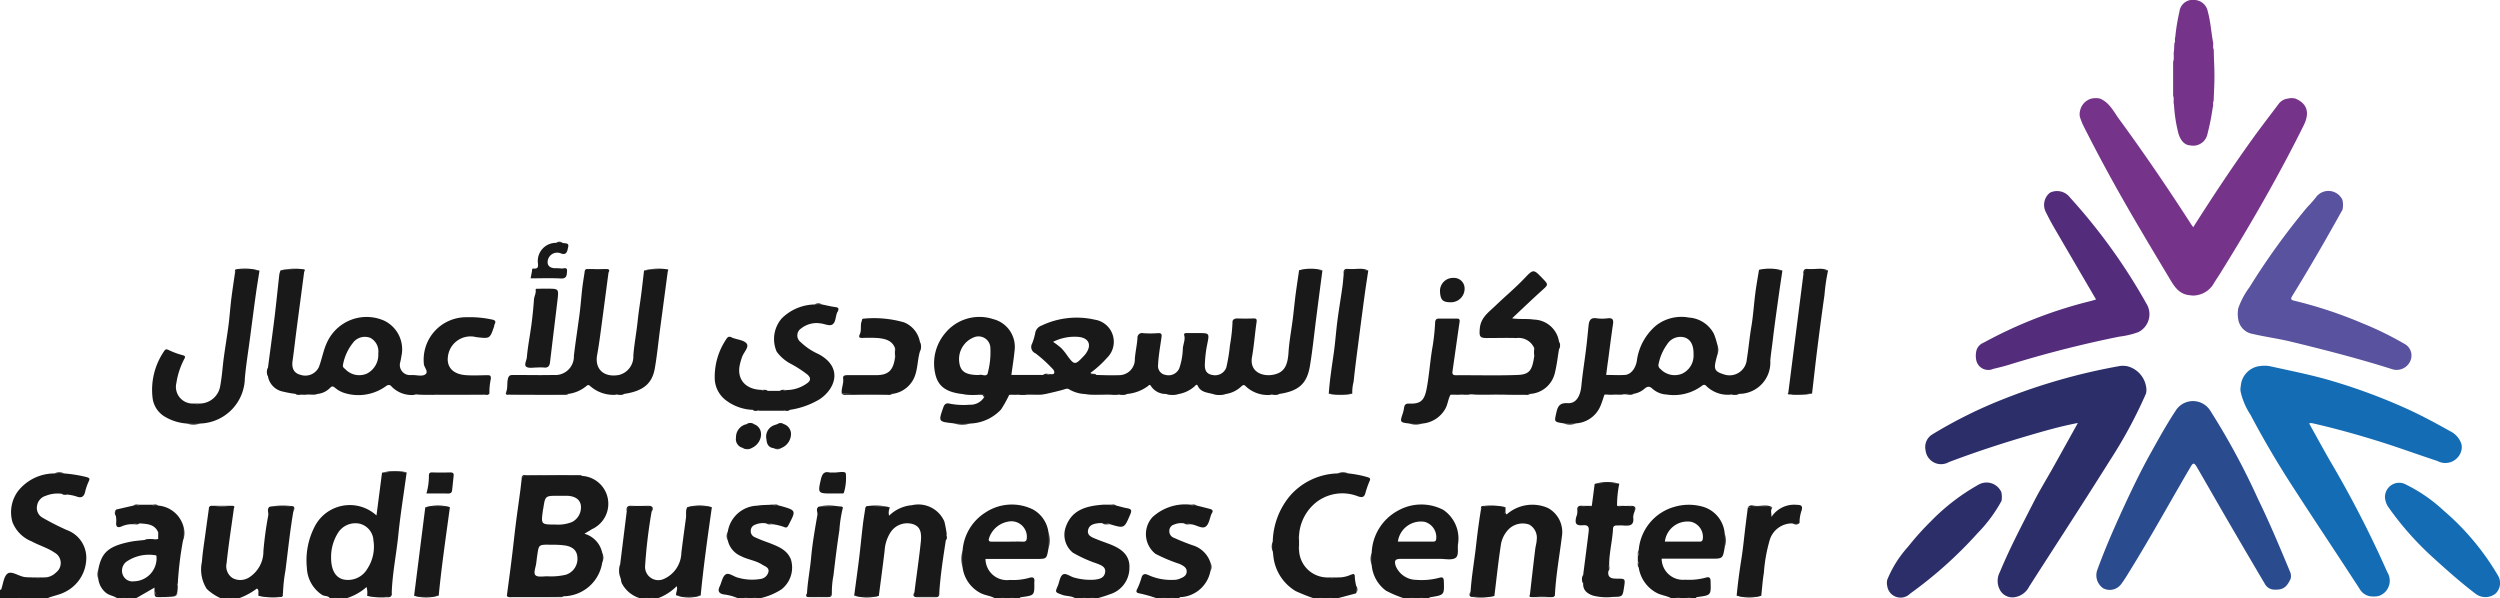 <svg xmlns="http://www.w3.org/2000/svg" width="119.897" height="28.697" viewBox="0 0 119.897 28.697">
  <g id="Group_55418" data-name="Group 55418" transform="translate(-1598.264 -347.514)">
    <path id="Path_20673" data-name="Path 20673" d="M1661.364,439.11c-.087.68-.176,1.359-.265,2.049a1.892,1.892,0,0,0-2.976.556,3.525,3.525,0,0,0-.363,1.952,1.621,1.621,0,0,0,.729,1.3c.121.079.294.025.381.168h.119a1.028,1.028,0,0,1,.534,0h.119a2.63,2.63,0,0,0,.981-.544,1.072,1.072,0,0,1,.027.425,8.886,8.886,0,0,0,.924.035c.188.02.235-.077.257-.222.035-.917.222-1.817.314-2.726.1-1.006.267-2.007.4-3.008A4.745,4.745,0,0,0,1661.364,439.11Zm-1.891,5.109c-.371-.121-.563-.482-.551-1.107a2.153,2.153,0,0,1,.358-1.159.983.983,0,0,1,1.008-.4.87.87,0,0,1,.665.808,1.924,1.924,0,0,1-.292,1.354A1.071,1.071,0,0,1,1659.473,444.219Z" transform="translate(-44.779 -68.924)" fill="#191919"/>
    <path id="Path_20674" data-name="Path 20674" d="M1598.444,444.91c.1-.271.128-.657.323-.782s.528.137.813.175c.116.015.234.012.35.017a1.142,1.142,0,0,0,.549,0,.781.781,0,0,0,.6-.237.569.569,0,0,0-.076-.956c-.337-.231-.734-.339-1.088-.533a1.637,1.637,0,0,1-.925-.925,1.707,1.707,0,0,1,.265-1.487,2.225,2.225,0,0,1,1.745-.848,1.607,1.607,0,0,1,.469,0,6.528,6.528,0,0,1,1.085.177c.124.037.155.069.1.19a2.553,2.553,0,0,0-.172.484c-.055.265-.177.353-.439.247a2.108,2.108,0,0,0-.384-.08c-.1-.057-.208,0-.306-.043a1.54,1.54,0,0,0-.774.1.59.59,0,0,0-.411.479.534.534,0,0,0,.265.568,12.457,12.457,0,0,0,1.167.594,1.408,1.408,0,0,1,.931,1.326,1.826,1.826,0,0,1-1.029,1.646c-.273.145-.584.179-.862.309h-.178a2.032,2.032,0,0,0-.771,0h-.237c-.251-.077-.521-.036-.769-.127C1598.558,445.149,1598.391,445.121,1598.444,444.91Z" transform="translate(-0.128 -69.114)" fill="#191919"/>
    <path id="Path_20675" data-name="Path 20675" d="M1621.4,446.438a1.368,1.368,0,0,0-1.2-.961.608.608,0,0,0-.212-.017.072.072,0,0,1-.025,0,.122.122,0,0,1-.062-.025h-.586a.123.123,0,0,1-.059.025.091.091,0,0,1-.027,0,.591.591,0,0,0-.21.017c-.279.062-.556.126-.833.19a.216.216,0,0,0-.017.047.465.465,0,0,0,0,.247,1.235,1.235,0,0,1,.017.346c-.012.173.057.252.247.175a1.21,1.21,0,0,1,.558-.111c.1-.052.213,0,.314-.042.356.032.729.025.9.44.022.1.059.208-.01.306l-.008,0a.478.478,0,0,1-.079.025l-.037.007c-.173.027-.351-.025-.522.02-.225.025-.45.04-.67.082-1.038.21-1.386.5-1.542,1.3a2.2,2.2,0,0,0,0,.526,1.014,1.014,0,0,0,.363.628c.168.129.378.143.541.262h.178a1.029,1.029,0,0,1,.534,0h.178c.3-.171.6-.341.892-.514,0,.027.007.052.01.074a.716.716,0,0,0,.069.262c0,.007.01.012.017.02.062.069.178.069.43.069h.2a.558.558,0,0,0,.284-.042c.067-.044.077-.138.082-.331v-.017a.478.478,0,0,0,0-.062v-.057a.1.1,0,0,1,0-.025.108.108,0,0,1,.027-.089,16.552,16.552,0,0,1,.25-2.069A2.944,2.944,0,0,0,1621.4,446.438Zm-2.343,2.669a.5.5,0,0,1-.539-.277.546.546,0,0,1,.141-.648,1.905,1.905,0,0,1,1.4-.324c.067,0,.062.047.064.1A1.106,1.106,0,0,1,1619.057,449.108Z" transform="translate(-14.351 -73.716)" fill="#191919"/>
    <path id="Path_20676" data-name="Path 20676" d="M1641.761,446.043c-.158.928-.253,1.864-.373,2.8a7.476,7.476,0,0,0-.119,1.1c-.035.063-.029.163-.14.157a6.042,6.042,0,0,1-1.04-.034l0-.159c.043-.164.043-.164-.069-.192a3.294,3.294,0,0,1-.884.476h-.118a1.012,1.012,0,0,0-.534,0h-.177a2.333,2.333,0,0,1-.693-.455,1.727,1.727,0,0,1-.233-1.3c.031-.429.1-.855.158-1.282s.117-.851.176-1.276a.145.145,0,0,1,.135-.094c.322,0,.643,0,.965,0a.086.086,0,0,1,.1.084c-.12.875-.258,1.749-.35,2.627a.681.681,0,0,0,.285.719.787.787,0,0,0,.8-.034,1.481,1.481,0,0,0,.68-1.265,17.089,17.089,0,0,1,.231-1.7c.03-.139-.078-.295.057-.416.311-.029.623,0,.933-.016C1641.776,445.763,1641.8,445.869,1641.761,446.043Z" transform="translate(-29.433 -73.977)" fill="#191919"/>
    <path id="Path_20677" data-name="Path 20677" d="M1721.246,450.028c-.04-.13.087-.248.021-.437a2.5,2.5,0,0,1-.915.583h-.178a.773.773,0,0,0-.474,0h-.178a1.455,1.455,0,0,1-.882-.713c-.048-.1-.034-.2-.081-.295a2.809,2.809,0,0,1,0-.647l.314-2.528c.021-.147.061-.247.254-.23a5.059,5.059,0,0,0,.735,0c.218-.012.254.088.2.267a24.464,24.464,0,0,0-.309,2.583.635.635,0,0,0,.888.637,1.407,1.407,0,0,0,.85-1.252c.067-.561.145-1.121.221-1.68.023-.171-.03-.35.061-.513a3.744,3.744,0,0,1,1.181,0c-.2,1.409-.4,2.817-.536,4.233A2.733,2.733,0,0,1,1721.246,450.028Z" transform="translate(-90.55 -73.964)" fill="#191919"/>
    <path id="Path_20678" data-name="Path 20678" d="M1845.2,442.6a3.554,3.554,0,0,1,.827-2.195,3.139,3.139,0,0,1,2.271-1.073,1.766,1.766,0,0,1,.53,0,5.154,5.154,0,0,1,.915.178c.129.04.153.067.1.192a4.149,4.149,0,0,0-.2.573c-.055.2-.155.22-.342.161a2.046,2.046,0,0,0-1.965.241,2.193,2.193,0,0,0-.874,1.618,1.908,1.908,0,0,0,0,.724,1.36,1.36,0,0,0,1.3,1.3,1.142,1.142,0,0,0,.549,0,1.4,1.4,0,0,0,.616-.121c.12-.04.212-.1.208.108a2.313,2.313,0,0,0,.069.426.668.668,0,0,1-.015.353l-.89.237h-.178a2.031,2.031,0,0,0-.771,0h-.178a8.9,8.9,0,0,1-.875-.348,2.22,2.22,0,0,1-1.074-1.729c-.006-.058-.014-.116-.021-.174A1.58,1.58,0,0,1,1845.2,442.6Z" transform="translate(-185.896 -69.113)" fill="#191919"/>
    <path id="Path_20679" data-name="Path 20679" d="M1867.822,445.665a2.283,2.283,0,0,0-2.177.04,2.4,2.4,0,0,0-1.256,2.019,2.582,2.582,0,0,0,0,.586,1.7,1.7,0,0,0,.685,1.231,5.626,5.626,0,0,0,.872.368h.178a2.341,2.341,0,0,1,.83,0h.178c.017-.017.035-.049.057-.052.689-.109.682-.106.66-.774-.007-.178-.072-.2-.215-.161a3.3,3.3,0,0,1-1.11.1,1.079,1.079,0,0,1-.984-.667c-.077-.257-.025-.336.235-.339.633,0,1.265,0,1.9,0,.247,0,.541.069.724-.04s.1-.433.128-.66A1.658,1.658,0,0,0,1867.822,445.665Zm-.341,1.406c-.02.114-.079.116-.163.116h-1.673a1.112,1.112,0,0,1,1.283-.947A.76.76,0,0,1,1867.481,447.071Z" transform="translate(-200.34 -73.699)" fill="#191919"/>
    <path id="Path_20680" data-name="Path 20680" d="M1920.244,446.819a1.458,1.458,0,0,0-1.112-1.28,2.443,2.443,0,0,0-1.273.017,2.353,2.353,0,0,0-1.737,2.091.287.287,0,0,0-.015.1v0a.307.307,0,0,1-.027.193v.227a.165.165,0,0,1,.03.086v.01a.6.6,0,0,0,.012.2,1.659,1.659,0,0,0,.835,1.211c.23.129.494.148.722.269h.178a2.343,2.343,0,0,1,.83,0h.176c.012-.044.047-.052.087-.057.648-.086.64-.086.62-.746,0-.178-.064-.235-.227-.183a3.051,3.051,0,0,1-.991.1,1.023,1.023,0,0,1-1.129-1.008h2.37c.559,0,.559,0,.652-.534A4.163,4.163,0,0,0,1920.244,446.819Zm-1.05.294c-.022.109-.077.119-.163.116h-1.653a1.091,1.091,0,0,1,1.268-.947A.747.747,0,0,1,1919.194,447.113Z" transform="translate(-239.268 -73.741)" fill="#191919"/>
    <path id="Path_20681" data-name="Path 20681" d="M1789.111,446.724a1.468,1.468,0,0,0-.732-1.065,2.289,2.289,0,0,0-2.266.129,2.359,2.359,0,0,0-1.115,1.826,3.972,3.972,0,0,0,0,.823,1.622,1.622,0,0,0,.828,1.211c.232.131.5.138.724.269h.178a2.33,2.33,0,0,1,.828,0h.178c.012-.044.047-.052.086-.057.623-.084.623-.084.616-.685v-.03c.032-.2-.047-.274-.245-.21a2.82,2.82,0,0,1-.932.1,1.027,1.027,0,0,1-1.164-1.008h2.454c.477,0,.477,0,.561-.474A4.013,4.013,0,0,0,1789.111,446.724Zm-1.229.475c-.247-.01-.492,0-.739,0s-.492,0-.737,0c-.128,0-.18-.025-.141-.166a1.179,1.179,0,0,1,1.053-.811.744.744,0,0,1,.759.8C1788.071,447.152,1788.024,447.206,1787.883,447.2Z" transform="translate(-140.568 -73.708)" fill="#191919"/>
    <path id="Path_20682" data-name="Path 20682" d="M1804.114,449.938c-.193-.129-.429-.094-.639-.172-.331-.124-.341-.115-.207-.421.081-.187.1-.452.241-.548s.363.1.561.148a2.9,2.9,0,0,0,.929.1c.227-.024.486-.059.539-.343s-.206-.358-.4-.438a6.253,6.253,0,0,1-1.149-.52,1.111,1.111,0,0,1-.365-1.137c.262-.891.96-1.09,1.755-1.157.128-.011.256-.005.385-.007.1.057.208,0,.306.043.178.044.354.1.534.13.211.035.219.119.14.3-.286.67-.279.673-.965.467-.112-.068-.243,0-.358-.047a.694.694,0,0,0-.117-.01c-.248.019-.521.056-.581.334s.21.36.416.444c.224.092.454.167.679.257.5.2.906.5.888,1.094a1.322,1.322,0,0,1-.962,1.294c-.182.074-.374.123-.562.184h-.119a1.48,1.48,0,0,0-.652,0Z" transform="translate(-154.276 -73.727)" fill="#191919"/>
    <path id="Path_20683" data-name="Path 20683" d="M1822.336,448.627a1.542,1.542,0,0,1-1.324,1.237c-.059.014-.144-.027-.173.067h-.178a1.691,1.691,0,0,0-.711,0h-.178a6.5,6.5,0,0,0-.838-.239c-.214-.033-.139-.149-.1-.23a3.179,3.179,0,0,0,.194-.511c.037-.138.117-.24.318-.145a2.609,2.609,0,0,0,1.223.237.73.73,0,0,0,.257-.039c.173-.069.358-.134.373-.346s-.186-.305-.347-.381a7.674,7.674,0,0,1-1.15-.482,1.208,1.208,0,0,1-.144-1.759,2.323,2.323,0,0,1,1.813-.6c.092.063.2,0,.3.042.215.054.431.107.645.164.113.03.172.089.089.206a.147.147,0,0,0-.013.026c-.1.223-.121.554-.329.64-.178.073-.435-.126-.674-.136-.1-.057-.208,0-.306-.043a.849.849,0,0,0-.481.054.311.311,0,0,0-.235.3.333.333,0,0,0,.227.34c.289.131.584.249.883.354a1.285,1.285,0,0,1,.862.836A1.147,1.147,0,0,1,1822.336,448.627Z" transform="translate(-166.023 -73.72)" fill="#191919"/>
    <path id="Path_20684" data-name="Path 20684" d="M1740.6,445.482c.038.008.078.015.115.025.731.211.729.21.365.907-.058.112-.094.158-.238.09a2.509,2.509,0,0,0-.528-.124c-.094-.06-.2,0-.3-.04a.942.942,0,0,0-.541.063.3.3,0,0,0-.207.289.306.306,0,0,0,.174.3,7.436,7.436,0,0,0,.7.28c.424.169.868.323,1.052.8a1.327,1.327,0,0,1-.459,1.435,3.122,3.122,0,0,1-1.019.422h-.119a1.693,1.693,0,0,0-.711,0h-.237a2.385,2.385,0,0,0-.7-.186c-.219-.053-.266-.167-.181-.36,0-.009.01-.017.013-.025.091-.2.133-.479.288-.574s.381.112.589.159a2.425,2.425,0,0,0,1.066.063.454.454,0,0,0,.392-.34c.041-.216-.16-.258-.307-.353-.312-.2-.684-.234-1-.4a1.073,1.073,0,0,1-.643-.763,1.151,1.151,0,0,1,0-.41,1.478,1.478,0,0,1,1.416-1.251c.243-.042.484-.028.725-.051C1740.4,445.5,1740.508,445.443,1740.6,445.482Z" transform="translate(-104.996 -73.724)" fill="#191919"/>
    <path id="Path_20685" data-name="Path 20685" d="M1598.316,461.947c-.021.157.108.147.2.186a6.686,6.686,0,0,1,.814.228h-1.067v-.414Z" transform="translate(0 -86.151)" fill="#191919"/>
    <path id="Path_20686" data-name="Path 20686" d="M1871.459,463.407a1.237,1.237,0,0,1,.83,0Z" transform="translate(-205.675 -87.196)" fill="#191919"/>
    <path id="Path_20687" data-name="Path 20687" d="M1923.267,463.407a1.239,1.239,0,0,1,.83,0Z" transform="translate(-244.678 -87.196)" fill="#191919"/>
    <path id="Path_20688" data-name="Path 20688" d="M1792.067,463.407a1.239,1.239,0,0,1,.83,0Z" transform="translate(-145.905 -87.196)" fill="#191919"/>
    <path id="Path_20689" data-name="Path 20689" d="M1853.949,463.4a1.057,1.057,0,0,1,.771,0Z" transform="translate(-192.492 -87.193)" fill="#191919"/>
    <path id="Path_20690" data-name="Path 20690" d="M1603.54,463.4a1.058,1.058,0,0,1,.771,0Z" transform="translate(-3.972 -87.193)" fill="#191919"/>
    <path id="Path_20691" data-name="Path 20691" d="M1823.488,463.41a.93.93,0,0,1,.711,0Z" transform="translate(-169.56 -87.199)" fill="#191919"/>
    <path id="Path_20692" data-name="Path 20692" d="M1742.417,463.409a.929.929,0,0,1,.711,0Z" transform="translate(-108.525 -87.199)" fill="#191919"/>
    <path id="Path_20693" data-name="Path 20693" d="M1808.137,463.405a.773.773,0,0,1,.652,0Z" transform="translate(-158.003 -87.194)" fill="#191919"/>
    <path id="Path_20694" data-name="Path 20694" d="M1621.769,463.408a.534.534,0,0,1,.534,0Z" transform="translate(-17.696 -87.197)" fill="#191919"/>
    <path id="Path_20695" data-name="Path 20695" d="M1641.917,463.408a.534.534,0,0,1,.533,0Z" transform="translate(-32.864 -87.197)" fill="#191919"/>
    <path id="Path_20696" data-name="Path 20696" d="M1662.785,463.407a.534.534,0,0,1,.533,0Z" transform="translate(-48.574 -87.196)" fill="#191919"/>
    <path id="Path_20697" data-name="Path 20697" d="M1723.228,463.418a.448.448,0,0,1,.474,0Z" transform="translate(-94.079 -87.208)" fill="#191919"/>
    <path id="Path_20698" data-name="Path 20698" d="M1797.027,399.833c-.057.4-.119.8-.171,1.194-.047.371-.082.744-.128,1.115-.069.551-.176,1.1-.21,1.653-.04.6-.2.917-.652,1.033-.539.141-1.223-.086-1.1-.821.1-.544.136-1.1.217-1.648.022-.151.025-.22-.151-.213q-.385.015-.771,0c-.136,0-.235.067-.227.171a8.144,8.144,0,0,1-.124,1.12,7.761,7.761,0,0,1-.175,1.065.571.571,0,0,1-.65.358c-.289-.042-.385-.217-.378-.494a5.892,5.892,0,0,1,.109-.959c.114-.559.121-.559-.43-.559h-.534c-.069,0-.163,0-.136.1.064.222-.049.423-.064.635a3.234,3.234,0,0,1-.17.952.559.559,0,0,1-.65.321.429.429,0,0,1-.368-.484c.022-.44.1-.87.161-1.3.027-.173.007-.23-.173-.22a4.53,4.53,0,0,1-.709,0,.217.217,0,0,0-.267.227c-.022.336-.1.665-.126,1a.758.758,0,0,1-.781.788c-.356.012-.712,0-1.065-.01-.086-.069-.242.079-.292-.094a4.926,4.926,0,0,0,.8-.724,1.073,1.073,0,0,0-.586-1.834,3.9,3.9,0,0,0-2.551.284.458.458,0,0,0-.3.339,2.7,2.7,0,0,1-.151.521.329.329,0,0,0,.161.47,6.363,6.363,0,0,1,.8.724c.064.057.126.151.094.227s-.136.047-.213.044a.084.084,0,0,1-.03.015c-.089.032-.187-.01-.277.027h-1.53c.052-.4.116-.779.153-1.164a1.373,1.373,0,0,0-1.023-1.513,2.122,2.122,0,0,0-2.328.7,2.244,2.244,0,0,0-.462,1.883c.119.6.477.907,1.278,1.006a7.064,7.064,0,0,0,.759.012c.052,0,.106,0,.158,0,.1,0,.222-.012.151.156a.777.777,0,0,1-.689.348,3.489,3.489,0,0,1-.961-.052c-.153-.042-.247.02-.3.178-.24.687-.245.685.472.764a.212.212,0,0,1,.057.012,3.966,3.966,0,0,0,.766,0,2.128,2.128,0,0,0,1.47-.67,5.708,5.708,0,0,0,.391-.7,1.066,1.066,0,0,1,.536,0l.207,0a2.569,2.569,0,0,1,.616-.03h.022a1.717,1.717,0,0,0,.373-.017c.292-.069.583-.131.868-.215.089-.027.173-.064.247-.012a1.658,1.658,0,0,0,.727.227,4.01,4.01,0,0,0,.571.017c.008,0,.015,0,.02,0a4.967,4.967,0,0,1,.791.025l.21,0a.344.344,0,0,1,.119-.027s0,0,.007,0,0,0,0,0a1.544,1.544,0,0,0,.354-.017,1.987,1.987,0,0,0,.991-.378c.047-.045.086-.1.148.007a.837.837,0,0,0,.7.371,2.723,2.723,0,0,0,.65,0,1.574,1.574,0,0,0,.744-.371c.044-.042.1-.126.15-.01.141.3.442.311.709.381a2.7,2.7,0,0,0,.647,0,1.363,1.363,0,0,0,.714-.348c.074-.069.141-.119.22-.025a1.532,1.532,0,0,0,1.194.418.249.249,0,0,1,.1-.027,0,0,0,0,1,0,0,1.235,1.235,0,0,0,.317-.017c.919-.138,1.324-.479,1.47-1.325.131-.776.208-1.562.309-2.343q.144-1.127.294-2.254A3.9,3.9,0,0,0,1797.027,399.833Zm-14.923,4.911c-.052.247-.3.054-.427.116-.625,0-.877-.156-.942-.571a1.124,1.124,0,0,1,.687-1.233.569.569,0,0,1,.8.519A3.872,3.872,0,0,1,1782.1,404.744Zm4.6-.8c-.42.452-.455.45-.806-.032a2.69,2.69,0,0,0-.277-.344,4.185,4.185,0,0,0-.393-.3,2.3,2.3,0,0,1,1.241-.235c.487.059.62.4.329.8A.975.975,0,0,1,1786.706,403.943Z" transform="translate(-136.46 -39.36)" fill="#191919"/>
    <path id="Path_20699" data-name="Path 20699" d="M1981.558,418.51a1.217,1.217,0,0,1,.9.958.78.78,0,0,1,0,.351,22.192,22.192,0,0,1-1.729,3.206c-1.271,2.03-2.583,4.035-3.875,6.054a.933.933,0,0,1-.65.5.679.679,0,0,1-.729-.3.909.909,0,0,1-.025-.9c.473-1.14,1.048-2.229,1.607-3.326.3-.59.649-1.156.972-1.734.384-.686.765-1.374,1.161-2.087-.838.16-1.63.389-2.42.621-1.271.373-2.528.787-3.768,1.256a.748.748,0,0,1-1.117-.575.707.707,0,0,1,.32-.751,22.02,22.02,0,0,1,3.46-1.714,28.6,28.6,0,0,1,5.479-1.558A1.076,1.076,0,0,1,1981.558,418.51Z" transform="translate(-281.274 -53.433)" fill="#2b2e69"/>
    <path id="Path_20700" data-name="Path 20700" d="M2039.2,429.541a.711.711,0,0,1-.474-.338c-1.086-1.676-2.2-3.338-3.281-5.014-.7-1.085-1.354-2.2-1.96-3.346a3.336,3.336,0,0,1-.468-1.083.639.639,0,0,1,0-.29,1.037,1.037,0,0,1,.907-.966,1.574,1.574,0,0,1,.468,0c.939.211,1.885.394,2.813.658a27.843,27.843,0,0,1,3.616,1.318c.769.339,1.507.738,2.241,1.149a1.039,1.039,0,0,1,.538.618.682.682,0,0,1,0,.29.794.794,0,0,1-1.151.519c-.87-.285-1.73-.6-2.6-.878-1.133-.357-2.277-.681-3.437-.942a.411.411,0,0,0-.117.018c.331.594.651,1.182.983,1.762a51.99,51.99,0,0,1,2.766,5.372.77.77,0,0,1-.43,1.147A1.251,1.251,0,0,1,2039.2,429.541Z" transform="translate(-327.288 -53.433)" fill="#146cb4"/>
    <path id="Path_20701" data-name="Path 20701" d="M2001.831,367.162a.765.765,0,0,1,.55-.6.977.977,0,0,1,.41,0c.456.192.656.629.922.992,1.2,1.638,2.341,3.318,3.442,5.025.031.048.066.094.107.151.9-1.417,1.813-2.8,2.781-4.151.429-.6.879-1.181,1.321-1.769a.64.64,0,0,1,.444-.249.752.752,0,0,1,.351,0c.626.261.671.746.4,1.287-1.2,2.422-2.55,4.756-3.974,7.049-.108.174-.224.343-.33.518a1.156,1.156,0,0,1-.843.58.748.748,0,0,1-.289,0c-.587-.038-.808-.49-1.065-.918-.76-1.267-1.52-2.534-2.248-3.819q-.964-1.7-1.843-3.448a3.7,3.7,0,0,1-.136-.354A.606.606,0,0,1,2001.831,367.162Z" transform="translate(-303.813 -14.32)" fill="#753489"/>
    <path id="Path_20702" data-name="Path 20702" d="M2014.4,433.845c-.191.427-.378.547-.778.531a.516.516,0,0,1-.455-.264q-.9-1.522-1.787-3.047c-.49-.842-.971-1.688-1.46-2.53-.155-.267-.2-.266-.349,0-.967,1.649-1.887,3.326-2.894,4.952-.128.207-.252.417-.4.612a.68.68,0,0,1-.857.219.751.751,0,0,1-.288-.909c.362-.992.785-1.96,1.225-2.917.407-.884.828-1.763,1.3-2.615.391-.7.774-1.4,1.217-2.07a.979.979,0,0,1,1.661-.025,34.2,34.2,0,0,1,2.3,4.254c.562,1.153,1.056,2.337,1.549,3.521A.554.554,0,0,1,2014.4,433.845Z" transform="translate(-306.276 -58.584)" fill="#2a4b8e"/>
    <path id="Path_20703" data-name="Path 20703" d="M1660.949,402.206a4.982,4.982,0,0,0-1.2-.111,2.038,2.038,0,0,0-2.069,2.239c.012.18.26.386.05.514-.143.089-.386.02-.581.02-.03,0-.059,0-.089,0a.484.484,0,0,1-.506-.64c.015-.087.037-.171.047-.257a1.524,1.524,0,0,0-.821-1.71,2.087,2.087,0,0,0-2.719.989c-.2.4-.26.828-.415,1.233a.72.72,0,0,1-.885.373c-.309-.077-.43-.309-.378-.67.072-.5.126-1.006.193-1.51.121-.927.245-1.851.366-2.778,0-.044-.022-.084-.064-.082a5.728,5.728,0,0,0-1.07.03,1.038,1.038,0,0,0-.059.188c-.079.7-.148,1.391-.232,2.086-.1.8-.21,1.6-.314,2.395a1.011,1.011,0,0,0,0,.413.9.9,0,0,0,.7.729,5.389,5.389,0,0,0,.615.114c.1.037.21-.012.309.04h.207a.908.908,0,0,1,.346-.022.784.784,0,0,0,.2-.015.979.979,0,0,0,.6-.289c.082-.086.131-.094.235-.01a1.31,1.31,0,0,0,.519.272,2.25,2.25,0,0,0,1.9-.326c.109-.082.2-.121.3,0a1.341,1.341,0,0,0,1.068.4.405.405,0,0,1,.235-.027l.084,0h.737l.435,0c.418,0,.833,0,1.251,0h.561l.106,0a.269.269,0,0,0,.213-.037,3.028,3.028,0,0,1,.067-.7c.015-.171-.044-.185-.183-.183-.336.007-.672.022-1.006,0-.655-.044-.927-.415-.87-.872a1.091,1.091,0,0,1,1.362-.952c.65.072.648.091.855-.514.01-.027,0-.062.017-.087C1661.149,402.3,1661.107,402.233,1660.949,402.206Zm-6,2.593a.926.926,0,0,1-1.038-.213c-.067-.059-.138-.1-.109-.217a2.371,2.371,0,0,1,.469-1.036.712.712,0,0,1,.843-.247.733.733,0,0,1,.38.739A1.012,1.012,0,0,1,1654.945,404.8Z" transform="translate(-39.088 -39.367)" fill="#191919"/>
    <path id="Path_20704" data-name="Path 20704" d="M1909.793,399.819c-.059.373-.129.744-.176,1.12-.069.534-.1,1.073-.19,1.6s-.131,1.043-.217,1.562a.83.83,0,0,1-1.117.724c-.4-.124-.467-.237-.376-.628.022-.094.047-.188.072-.284a2.082,2.082,0,0,0,0-.526,3.257,3.257,0,0,0-.158-.5,1.458,1.458,0,0,0-1.2-.781,1.976,1.976,0,0,0-1.567.376,2.678,2.678,0,0,0-.929,1.7c-.064.381-.294.657-.571.675-.3.02-.6,0-.9,0,.035-.269.064-.512.1-.751.074-.561.143-1.12.227-1.678.032-.213-.01-.314-.252-.287a2.01,2.01,0,0,1-.531,0c-.326-.052-.368.148-.393.388-.037.371-.072.744-.119,1.117-.072.581-.166,1.157-.222,1.74-.05.512-.269.848-.645.825-.326-.017-.469.077-.546.418-.106.484-.143.477.348.551a2.6,2.6,0,0,0,.588,0,1.365,1.365,0,0,0,1.177-.85c.072-.173.124-.351.185-.526a.944.944,0,0,1,.141-.027.267.267,0,0,1,.044,0,1.491,1.491,0,0,1,.21,0,1.247,1.247,0,0,1,.138.015c.027,0,.054.007.081.012l.213,0a.947.947,0,0,1,.363-.03h.015a.6.6,0,0,0,.22-.017,1.015,1.015,0,0,0,.494-.237c.129-.109.237-.143.383,0a1.11,1.11,0,0,0,.68.277,2.248,2.248,0,0,0,1.668-.4c.079-.062.148-.1.227-.017a1.477,1.477,0,0,0,1.149.425.2.2,0,0,1,.084-.02.035.035,0,0,1,.022,0,1.614,1.614,0,0,0,.329-.02,1.5,1.5,0,0,0,1.493-1.589c.027-.329.082-.655.119-.984.084-.722.19-1.443.289-2.163.054-.393.116-.786.173-1.179A4.588,4.588,0,0,0,1909.793,399.819Zm-3.69,4.98a.935.935,0,0,1-1.033-.225.225.225,0,0,1-.089-.255,2.4,2.4,0,0,1,.41-.934.747.747,0,0,1,.85-.321c.277.1.423.368.413.806A.954.954,0,0,1,1906.1,404.8Z" transform="translate(-227.17 -39.362)" fill="#191919"/>
    <path id="Path_20705" data-name="Path 20705" d="M2037.53,385.474c-.778,1.4-1.576,2.787-2.418,4.149-.107.173.012.195.118.22a21.015,21.015,0,0,1,3.269,1.085,15.719,15.719,0,0,1,2,.98.632.632,0,0,1,.29.805.715.715,0,0,1-.837.423c-1.609-.511-3.243-.932-4.884-1.33-.607-.147-1.23-.23-1.839-.371a.842.842,0,0,1-.7-.7,1.521,1.521,0,0,1,0-.528,3.836,3.836,0,0,1,.542-1.018,33.672,33.672,0,0,1,2.771-3.839,5.741,5.741,0,0,0,.406-.46.741.741,0,0,1,1.277.111A1.083,1.083,0,0,1,2037.53,385.474Z" transform="translate(-326.922 -27.904)" fill="#59529e"/>
    <path id="Path_20706" data-name="Path 20706" d="M1981.681,392.274a.562.562,0,0,1,.352-.429,21.34,21.34,0,0,1,5.142-2c.085-.021.168-.049.255-.075q-.995-1.7-1.985-3.4c-.146-.25-.283-.506-.41-.765a.751.751,0,0,1,.185-.956.778.778,0,0,1,.962.233,27.612,27.612,0,0,1,3.661,5.083.959.959,0,0,1-.389,1.373,4.048,4.048,0,0,1-.906.214,54.051,54.051,0,0,0-5.282,1.346c-.251.077-.507.142-.763.2a.588.588,0,0,1-.819-.419A1.079,1.079,0,0,1,1981.681,392.274Z" transform="translate(-288.642 -27.894)" fill="#532d7b"/>
    <path id="Path_20707" data-name="Path 20707" d="M1877.7,403.873c-.066.381-.106.769-.2,1.142a1.3,1.3,0,0,1-1.18,1.007c-.884.029-1.768,0-2.652.014a.677.677,0,0,0-.319.026h-.213a1.549,1.549,0,0,0-.645.005c-.115.213-.126.461-.249.675a1.4,1.4,0,0,1-1.079.7,2.736,2.736,0,0,1-.648,0c-.451-.055-.454-.056-.3-.513a1.8,1.8,0,0,0,.053-.248c.031-.174.11-.2.26-.194.55.021.719-.168.825-.73.128-.68.165-1.371.29-2.051a10.6,10.6,0,0,0,.115-1.118c.01-.128.063-.178.18-.178.286,0,.573,0,.859,0,.123,0,.15.045.133.159-.116.789-.226,1.579-.339,2.368-.019.133.014.191.168.19.987-.007,1.976.024,2.962-.014.546-.022.69-.212.784-.87a.7.7,0,0,0,0-.428.816.816,0,0,0-.846-.472c-.474-.015-.948,0-1.422,0-.346,0-.366-.084-.34-.435.04-.552.429-.8.778-1.139.452-.434.935-.835,1.368-1.291s.438-.436.86,0c.3.31.292.3-.042.6-.473.426-.932.868-1.413,1.319.354.058.7.008,1.048.061a1.248,1.248,0,0,1,1.205,1.076A.922.922,0,0,1,1877.7,403.873Z" transform="translate(-204.666 -39.617)" fill="#191919"/>
    <path id="Path_20708" data-name="Path 20708" d="M1700.34,442.589c.136-.084.252-.153.366-.222a1.338,1.338,0,0,0-.474-2.551c-.722-.027-1.446-.015-2.168-.015-.156,0-.309,0-.462,0h-.064a.092.092,0,0,0-.027,0,.163.163,0,0,0-.114.04.093.093,0,0,0-.027.027.2.2,0,0,0-.04.086c-.027.227-.049.457-.082.685-.069.519-.146,1.038-.21,1.56s-.121,1.065-.188,1.6c-.072.588-.153,1.174-.23,1.76.022.017.04.04.074.04.882,0,1.765.022,2.647-.012a1.9,1.9,0,0,0,1.851-1.611,1.319,1.319,0,0,0,0-.472A1.2,1.2,0,0,0,1700.34,442.589Zm-.89,1.965a3.084,3.084,0,0,1-.853.077c-.205-.01-.482.057-.6-.049s.008-.383.032-.586c.015-.126.03-.252.049-.381.072-.5.072-.507.6-.5.225,0,.452,0,.677.03.4.044.613.232.643.536A.8.8,0,0,1,1699.45,444.554Zm.307-2.533a1.773,1.773,0,0,1-.808.126c-.694,0-.694,0-.6-.685,0-.03.012-.059.017-.086.094-.608.094-.608.707-.608.148,0,.294,0,.442,0,.376.017.6.173.65.44A.79.79,0,0,1,1699.756,442.021Z" transform="translate(-74.047 -69.477)" fill="#191919"/>
    <path id="Path_20709" data-name="Path 20709" d="M1696.525,405.633c.059-.186.021-.381.064-.575s.13-.2.279-.2c.64,0,1.281.015,1.921,0a.89.89,0,0,0,.968-.921c.081-.683.19-1.362.277-2.044.051-.4.079-.8.126-1.205.031-.265.077-.528.116-.792a.168.168,0,0,1,.168-.091h.821c.1,0,.182.012.152.144-.125.946-.248,1.891-.375,2.836-.049.366-.1.734-.167,1.1-.134.686.317,1.11,1.048.972a.908.908,0,0,0,.685-.929c.042-.552.15-1.1.207-1.651.034-.335.084-.667.132-1,.068-.474.118-.951.175-1.427a4.1,4.1,0,0,1,1.095-.025c.037,0,.032.043.042.068q-.185,1.388-.37,2.775c-.083.627-.143,1.257-.252,1.879-.13.739-.574,1.088-1.469,1.219-.136.045-.284-.025-.418.043a1.685,1.685,0,0,1-1.209-.416c-.1-.1-.149-.03-.218.023a1.706,1.706,0,0,1-.823.349c-.941.037-1.883.006-2.824.016C1696.579,405.779,1696.492,405.769,1696.525,405.633Z" transform="translate(-73.97 -39.361)" fill="#191919"/>
    <path id="Path_20710" data-name="Path 20710" d="M1739.448,410.683l.6,0c.1-.035.209.016.306-.039a1.69,1.69,0,0,0,.953-.3c.176-.112.265-.248.054-.441a5.533,5.533,0,0,0-.809-.522,1.942,1.942,0,0,1-.669-.582,1.512,1.512,0,0,1,.243-1.589,2.3,2.3,0,0,1,1.581-.67.977.977,0,0,1,.351,0c.22.044.439.1.661.128.155.021.143.1.1.2-.011.026-.031.049-.042.076-.075.2-.061.482-.243.568-.148.07-.38-.056-.576-.068a1.18,1.18,0,0,0-.9.246.4.4,0,0,0-.02.658,2.95,2.95,0,0,0,.849.569c1.2.639.809,1.671.055,2.17a3.85,3.85,0,0,1-1.421.506c-.1.044-.211-.014-.306.044h-1.167c-.094-.061-.2,0-.3-.043a2.261,2.261,0,0,1-1.349-.5,1.358,1.358,0,0,1-.482-.927,3.222,3.222,0,0,1,.53-1.933c.087-.149.155-.181.294-.108a.226.226,0,0,0,.026.014c.236.088.562.112.682.281s-.151.417-.224.639a2.681,2.681,0,0,0-.128.476c-.085.647.332,1.077,1.052,1.1C1739.237,410.7,1739.35,410.639,1739.448,410.683Z" transform="translate(-104.372 -44.424)" fill="#191919"/>
    <path id="Path_20711" data-name="Path 20711" d="M1629.41,407.183a2.36,2.36,0,0,1-1.1-.359,1.215,1.215,0,0,1-.538-.881,3.277,3.277,0,0,1,.542-2.211c.062-.1.1-.133.222-.077a3.755,3.755,0,0,0,.679.251c.175.042.107.124.069.2a3.651,3.651,0,0,0-.367,1.124.8.8,0,0,0,.829.994.461.461,0,0,0,.326,0,1,1,0,0,0,.951-.876c.082-.441.108-.893.168-1.338.071-.521.16-1.04.227-1.562.053-.41.079-.824.13-1.235s.117-.835.177-1.253c.037-.052.019-.155.112-.151a3.957,3.957,0,0,1,1.064.043c-.057.371-.12.742-.172,1.113-.1.712-.191,1.425-.285,2.137-.084.636-.188,1.269-.245,1.908a2.216,2.216,0,0,1-2.142,2.174A3.364,3.364,0,0,1,1629.41,407.183Z" transform="translate(-22.192 -39.358)" fill="#191919"/>
    <path id="Path_20712" data-name="Path 20712" d="M2061.081,441.736a.678.678,0,0,1,1.007-.42,7.471,7.471,0,0,1,1.779,1.232,12.242,12.242,0,0,1,2.6,3.1.7.7,0,0,1-.1.881.78.78,0,0,1-.969.009c-.7-.534-1.36-1.118-2.013-1.713a14.635,14.635,0,0,1-2.194-2.482,1.036,1.036,0,0,1-.119-.32A.591.591,0,0,1,2061.081,441.736Z" transform="translate(-348.415 -70.552)" fill="#146cb4"/>
    <path id="Path_20713" data-name="Path 20713" d="M1969.9,442.019a6.98,6.98,0,0,1-1.147,1.548,20.159,20.159,0,0,1-3.236,2.9.645.645,0,0,1-1.1-.369.671.671,0,0,1,0-.291,5.375,5.375,0,0,1,.993-1.58,13.479,13.479,0,0,1,1.109-1.236,10.006,10.006,0,0,1,2.272-1.745.774.774,0,0,1,1.1.36A1.127,1.127,0,0,1,1969.9,442.019Z" transform="translate(-275.644 -70.485)" fill="#2b2e69"/>
    <path id="Path_20714" data-name="Path 20714" d="M2021.89,349.887q.006.264.013.528a13.738,13.738,0,0,1,0,1.474l-.018.466c-.057.1,0,.206-.042.3a11.491,11.491,0,0,1-.254,1.282.7.7,0,0,1-.835.549c-.276-.017-.476-.251-.571-.619a7.137,7.137,0,0,1-.2-1.33c-.046-.139.019-.289-.042-.427l0-1.634c.069-.174,0-.36.043-.536l.017-.351c.062-.093,0-.2.044-.3a9.41,9.41,0,0,1,.2-1.22.637.637,0,0,1,.7-.558.678.678,0,0,1,.659.554c.133.479.16.975.25,1.461C2021.887,349.646,2021.826,349.774,2021.89,349.887Z" transform="translate(-317.457)" fill="#753489"/>
    <path id="Path_20715" data-name="Path 20715" d="M1885.254,445.591l0,.159c-.007.07-.1.166.056.188a1.861,1.861,0,0,1,1.98-.309,1.311,1.311,0,0,1,.669,1.363c-.115.926-.284,1.847-.334,2.781a.135.135,0,0,1-.131.1c-.332,0-.665.007-1,0-.042,0-.065-.038-.07-.081.085-.734.166-1.469.257-2.2.018-.143.063-.28.069-.429a.724.724,0,0,0-.356-.738.951.951,0,0,0-.985.22,1.353,1.353,0,0,0-.38.773c-.123.807-.208,1.62-.308,2.43a5.54,5.54,0,0,1-1.021.027c-.2,0-.122-.152-.119-.259.05-.746.184-1.482.266-2.225.061-.557.136-1.116.226-1.67.035-.063.029-.163.139-.157A6.047,6.047,0,0,1,1885.254,445.591Z" transform="translate(-214.788 -73.752)" fill="#191919"/>
    <path id="Path_20716" data-name="Path 20716" d="M1764.018,449.832c.079-.6.163-1.193.237-1.791.065-.533.115-1.068.178-1.6.031-.265.077-.528.116-.791.02-.035.045-.078.082-.078a4.494,4.494,0,0,1,1.1.028.606.606,0,0,0-.04.4,1.77,1.77,0,0,1,1.1-.505,1.359,1.359,0,0,1,1.554.788,5.878,5.878,0,0,1,.111.6c-.062.093,0,.2-.044.3-.129.84-.261,1.679-.314,2.528-.025.1-.062.173-.194.168-.284-.01-.568-.006-.853,0-.157,0-.184-.075-.144-.206.1-.809.223-1.616.307-2.427.053-.511-.068-.733-.368-.839a.953.953,0,0,0-1.069.366,1.821,1.821,0,0,0-.3.91c-.086.722-.184,1.442-.277,2.163A3.856,3.856,0,0,1,1764.018,449.832Z" transform="translate(-124.788 -73.753)" fill="#191919"/>
    <path id="Path_20717" data-name="Path 20717" d="M1905.569,445.444c-.043.311.147.359.395.358.422,0,.422,0,.357.419-.07.448-.07.449-.534.457a2.666,2.666,0,0,1-.956-.063c-.269-.095-.484-.249-.47-.58a1.114,1.114,0,0,1,0-.41c.087-.684.177-1.367.26-2.051.023-.193.027-.359-.27-.334-.331.028-.4-.075-.322-.4a.637.637,0,0,0,.053-.278c.025-.146.069-.247.26-.224a.781.781,0,0,0,.433-.024l.137-1.052a3.865,3.865,0,0,1,1.181-.011,5.1,5.1,0,0,0-.107,1.063,1.672,1.672,0,0,0,.6.025c.213-.008.287.064.231.268a.746.746,0,0,0-.057.253c.061.427-.211.413-.5.392-.1-.007-.2,0-.295,0s-.167.038-.173.151c-.027.582-.185,1.149-.184,1.734C1905.559,445.231,1905.611,445.344,1905.569,445.444Z" transform="translate(-230.17 -70.537)" fill="#191919"/>
    <path id="Path_20718" data-name="Path 20718" d="M1765.338,410.9c-.111.38-.1.782-.238,1.162a1.328,1.328,0,0,1-1.079.862,21.974,21.974,0,0,1-2.428-.018c-.034-.243.1-.468.065-.716-.026-.169.125-.164.246-.164h1.325c.589,0,.827-.217.914-.825a.8.8,0,0,0,0-.478c-.144-.372-.476-.441-.811-.477a6.9,6.9,0,0,0-.739-.005c-.127,0-.216-.008-.134-.182.091-.194.01-.421.089-.624.021-.054.007-.121.091-.119a5.227,5.227,0,0,1,1.944.179,1.253,1.253,0,0,1,.757.935A1.371,1.371,0,0,1,1765.338,410.9Z" transform="translate(-122.958 -46.52)" fill="#191919"/>
    <path id="Path_20719" data-name="Path 20719" d="M1947.193,399.849a9.038,9.038,0,0,0-.172,1.178c-.122.848-.234,1.7-.341,2.548-.091.725-.17,1.451-.255,2.177a6.629,6.629,0,0,1-1.072.024c-.042,0-.064-.038-.065-.081q.362-2.839.724-5.678c.024-.151.087-.235.265-.213A5.007,5.007,0,0,1,1947.193,399.849Z" transform="translate(-261.257 -39.364)" fill="#191919"/>
    <path id="Path_20720" data-name="Path 20720" d="M1858,399.847c-.058.392-.12.784-.174,1.177q-.145,1.066-.281,2.133c-.087.673-.177,1.347-.248,2.022a2,2,0,0,0-.064.579,5.894,5.894,0,0,1-1.128,0c.044-.652.148-1.3.239-1.942.075-.532.111-1.069.181-1.6s.157-1.04.231-1.561c.03-.209.044-.42.065-.63.023-.147.071-.245.258-.221A5.219,5.219,0,0,1,1858,399.847Z" transform="translate(-194.115 -39.362)" fill="#191919"/>
    <path id="Path_20721" data-name="Path 20721" d="M1936.984,445.6c-.105.119-.04.25-.045.449a1.3,1.3,0,0,1,1.234-.58c.19,0,.273.049.213.262a1.8,1.8,0,0,0-.1.6c-.111.083-.231.043-.35.027a1.115,1.115,0,0,0-1.073.773,7.5,7.5,0,0,0-.288,1.6c-.061.363-.084.733-.125,1.1a3.648,3.648,0,0,1-1.18-.005c.056-.592.134-1.18.228-1.767.082-.512.129-1.03.192-1.545.037-.3.077-.608.115-.913A2.787,2.787,0,0,1,1936.984,445.6Z" transform="translate(-253.718 -73.742)" fill="#191919"/>
    <path id="Path_20722" data-name="Path 20722" d="M1678.619,450.05l.536-4.243a3.78,3.78,0,0,1,1.181-.009c-.19,1.413-.4,2.823-.536,4.242A3.778,3.778,0,0,1,1678.619,450.05Z" transform="translate(-60.495 -73.962)" fill="#191919"/>
    <path id="Path_20723" data-name="Path 20723" d="M1756.537,445.843a6.235,6.235,0,0,0-.168,1.078c-.109.718-.2,1.439-.282,2.162a4.213,4.213,0,0,0-.079.871c-.035.079-.059.156-.177.153-.3-.008-.6,0-.9,0-.1,0-.148-.04-.116-.145.032-.584.148-1.157.2-1.739.061-.682.184-1.36.3-2.036.021-.128-.091-.274.05-.384.362-.028.725-.006,1.088-.012A.082.082,0,0,1,1756.537,445.843Z" transform="translate(-117.849 -73.983)" fill="#191919"/>
    <path id="Path_20724" data-name="Path 20724" d="M1701.242,403.532c.557,0,.56,0,.493.565-.117.986-.24,1.972-.356,2.959-.022.189-.1.283-.3.256a3.1,3.1,0,0,0-.325,0c-.176,0-.4.048-.516-.037s.016-.3.03-.457c.045-.523.15-1.041.219-1.563.053-.4.093-.8.122-1.208.012-.156.107-.291.08-.457-.012-.073.087-.052.139-.054C1700.966,403.53,1701.1,403.532,1701.242,403.532Z" transform="translate(-76.736 -42.173)" fill="#191919"/>
    <path id="Path_20725" data-name="Path 20725" d="M1702.76,394.571c.112.043.331-.022.278.2-.04.165-.051.44-.383.295a.459.459,0,0,0-.6.487c.029.166.173.225.33.237a2.719,2.719,0,0,1,.324.012c.1.02.292-.1.274.134-.013.178-.008.363-.3.346-.479-.027-.962-.007-1.447-.007.025-.127.044-.229.064-.331.011-.054-.009-.146.07-.138.292.028.216-.173.211-.324a.87.87,0,0,1,.883-.909A.6.6,0,0,1,1702.76,394.571Z" transform="translate(-77.525 -35.412)" fill="#191919"/>
    <path id="Path_20726" data-name="Path 20726" d="M1681.01,440.2a2.965,2.965,0,0,0,.118-.84c0-.129.034-.172.164-.168q.428.012.857,0c.128,0,.181.035.166.166-.027.233-.047.466-.075.7-.012.1-.071.148-.181.146C1681.716,440.2,1681.372,440.2,1681.01,440.2Z" transform="translate(-62.295 -69.021)" fill="#191919"/>
    <path id="Path_20727" data-name="Path 20727" d="M1757.816,440.145c-.645,0-.655-.021-.5-.685.056-.234.14-.392.419-.322a1.2,1.2,0,0,0,.147,0c.219.024.589-.1.629.053a2.45,2.45,0,0,1-.085.887c-.012.087-.086.063-.139.064C1758.132,440.147,1757.974,440.145,1757.816,440.145Z" transform="translate(-119.681 -68.964)" fill="#191919"/>
    <path id="Path_20728" data-name="Path 20728" d="M1878.17,402.608c-.382,0-.479-.129-.5-.52a.626.626,0,0,1,.65-.648.507.507,0,0,1,.531.508A.653.653,0,0,1,1878.17,402.608Z" transform="translate(-210.346 -40.598)" fill="#191919"/>
    <path id="Path_20729" data-name="Path 20729" d="M1747.333,430.916c-.255-.026-.339-.2-.354-.423a.581.581,0,0,1,.313-.655c.071-.032.146-.053.219-.079a.674.674,0,0,1,.292,0,.5.5,0,0,1,.353.511.73.73,0,0,1-.472.64A.963.963,0,0,1,1747.333,430.916Z" transform="translate(-111.957 -61.908)" fill="#191919"/>
    <path id="Path_20730" data-name="Path 20730" d="M1741.4,430.9a.432.432,0,0,1-.333-.5.636.636,0,0,1,.511-.64.735.735,0,0,1,.352,0c.514.193.416.917-.119,1.149A.986.986,0,0,1,1741.4,430.9Z" transform="translate(-107.505 -61.904)" fill="#191919"/>
    <path id="Path_20731" data-name="Path 20731" d="M1678.586,423.911a6.244,6.244,0,0,1,1.057-.026c.749-.007,1.5,0,2.246,0a.613.613,0,0,0,.319-.037c-.069.1-.176.067-.269.067Q1680.262,423.915,1678.586,423.911Z" transform="translate(-60.47 -57.466)" fill="#191919"/>
    <path id="Path_20732" data-name="Path 20732" d="M1696.453,423.413c0,.2.151.143.257.143.907,0,1.813-.009,2.72-.014a.215.215,0,0,1-.166.047c-.879,0-1.757,0-2.635,0C1696.525,423.587,1696.353,423.63,1696.453,423.413Z" transform="translate(-73.899 -57.141)" fill="#191919"/>
    <path id="Path_20733" data-name="Path 20733" d="M1702.388,439.727c-.876,0-1.753-.008-2.629-.015-.127,0-.236.007-.271.155-.009-.117.028-.186.162-.185.887,0,1.774,0,2.66.007C1702.336,439.688,1702.362,439.713,1702.388,439.727Z" transform="translate(-76.205 -69.388)" fill="#191919"/>
    <path id="Path_20734" data-name="Path 20734" d="M1883.174,423.988c.587-.064,1.175-.013,1.763-.027.4-.01.8-.009,1.207-.013a.3.3,0,0,1-.225.043Z" transform="translate(-214.494 -57.543)" fill="#191919"/>
    <path id="Path_20735" data-name="Path 20735" d="M1696.618,463.092l2.722.026c-.074.069-.166.046-.252.046q-1.1,0-2.2,0C1696.792,463.163,1696.683,463.2,1696.618,463.092Z" transform="translate(-74.046 -87.013)" fill="#191919"/>
    <path id="Path_20736" data-name="Path 20736" d="M1761.61,423.853a21.6,21.6,0,0,0,2.223.025c.068,0,.136,0,.2-.007-.083.077-.186.047-.28.048q-.939,0-1.878,0C1761.787,423.918,1761.68,423.954,1761.61,423.853Z" transform="translate(-122.975 -57.472)" fill="#191919"/>
    <path id="Path_20737" data-name="Path 20737" d="M1628.25,460.936c.05.406.05.412.481.4.191,0,.436.089.56-.045s-.005-.374.08-.557c.005.655.005.655-.64.655h-.029C1628.229,461.381,1628.238,461.487,1628.25,460.936Z" transform="translate(-22.572 -85.24)" fill="#191919"/>
    <path id="Path_20738" data-name="Path 20738" d="M1721.06,445.951c.025-.17-.009-.268-.221-.249a3.864,3.864,0,0,1-.7,0c-.177-.017-.244.061-.273.21-.032-.185.033-.269.235-.258.253.014.508.008.762,0C1721.1,445.648,1721.173,445.734,1721.06,445.951Z" transform="translate(-91.544 -73.883)" fill="#191919"/>
    <path id="Path_20739" data-name="Path 20739" d="M1775.568,462.434c.015.077-.032.188.117.186.306,0,.612,0,.918,0,.111,0,.12-.082.156-.147.017.133-.031.2-.176.2-.293-.005-.586,0-.879,0C1775.521,462.67,1775.474,462.593,1775.568,462.434Z" transform="translate(-133.448 -86.517)" fill="#191919"/>
    <path id="Path_20740" data-name="Path 20740" d="M1754.734,462.658c.01.056.007.123.091.124.324,0,.648,0,.972,0,.095,0,.1-.08.134-.131.014.147-.064.185-.2.183-.286-.005-.572,0-.858,0C1754.762,462.833,1754.639,462.833,1754.734,462.658Z" transform="translate(-117.773 -86.682)" fill="#191919"/>
    <path id="Path_20741" data-name="Path 20741" d="M1883.476,462.2c-.033.183.023.263.228.248.3-.021.608-.012.912-.016a2.754,2.754,0,0,1-1.087.045C1883.374,462.468,1883.422,462.306,1883.476,462.2Z" transform="translate(-214.683 -86.339)" fill="#191919"/>
    <path id="Path_20742" data-name="Path 20742" d="M1651.7,445.926c.032-.181-.021-.26-.227-.249-.3.017-.607,0-.911,0a3.643,3.643,0,0,1,1.052-.034C1651.809,445.645,1651.76,445.8,1651.7,445.926Z" transform="translate(-39.373 -73.859)" fill="#191919"/>
    <path id="Path_20743" data-name="Path 20743" d="M1669.5,462.568c.311,0,.622-.005.931.017.171.012.214-.079.251-.2.032.19-.047.271-.24.249A3.138,3.138,0,0,1,1669.5,462.568Z" transform="translate(-53.632 -86.478)" fill="#191919"/>
    <path id="Path_20744" data-name="Path 20744" d="M1895.079,462.872a2.024,2.024,0,0,0,1.2-.014c0,.1-.066.13-.157.13-.315,0-.631,0-.946,0C1895.1,462.986,1895.02,462.985,1895.079,462.872Z" transform="translate(-223.442 -86.837)" fill="#191919"/>
    <path id="Path_20745" data-name="Path 20745" d="M1860.163,399.746c-.328-.05-.659,0-.986-.026-.167-.012-.142.123-.192.2-.022-.161.015-.273.212-.248C1859.518,399.714,1859.851,399.589,1860.163,399.746Z" transform="translate(-196.279 -39.261)" fill="#191919"/>
    <path id="Path_20746" data-name="Path 20746" d="M1808.624,423.935l1.38.041A7.4,7.4,0,0,1,1808.624,423.935Z" transform="translate(-158.369 -57.534)" fill="#191919"/>
    <path id="Path_20747" data-name="Path 20747" d="M1949.385,399.747c-.324-.05-.651,0-.975-.026-.161-.013-.164.1-.206.194-.021-.166.031-.265.22-.24C1948.743,399.715,1949.075,399.589,1949.385,399.747Z" transform="translate(-263.449 -39.262)" fill="#191919"/>
    <path id="Path_20748" data-name="Path 20748" d="M1712.861,399.88c-.012-.035-.023-.1-.036-.1a2.7,2.7,0,0,0-1.105.049c.009-.064.034-.117.107-.117.315,0,.63-.006.946,0C1712.892,399.71,1712.934,399.77,1712.861,399.88Z" transform="translate(-85.415 -39.293)" fill="#191919"/>
    <path id="Path_20749" data-name="Path 20749" d="M1640.006,445.788a2.089,2.089,0,0,0-1.2.009.118.118,0,0,1,.132-.125c.334,0,.669,0,1,0C1640.015,445.675,1640.055,445.712,1640.006,445.788Z" transform="translate(-30.524 -73.899)" fill="#191919"/>
    <path id="Path_20750" data-name="Path 20750" d="M1648.4,462.743c.331.005.662.006.993.019.114,0,.153-.058.187-.142,0,.076.013.183-.095.179A3.1,3.1,0,0,1,1648.4,462.743Z" transform="translate(-37.745 -86.658)" fill="#191919"/>
    <path id="Path_20751" data-name="Path 20751" d="M1645.027,399.739a7.417,7.417,0,0,0-1.019-.032c-.108-.006-.121.076-.158.14,0-.068-.01-.174.067-.172A2.507,2.507,0,0,1,1645.027,399.739Z" transform="translate(-34.32 -39.245)" fill="#191919"/>
    <path id="Path_20752" data-name="Path 20752" d="M1886.806,445.7c-.331-.005-.662-.006-.993-.019-.115,0-.153.058-.187.142,0-.076-.013-.183.095-.179A3.1,3.1,0,0,1,1886.806,445.7Z" transform="translate(-216.34 -73.862)" fill="#191919"/>
    <path id="Path_20753" data-name="Path 20753" d="M1784.88,423.941l.964.014c.114,0,.221,0,.1.157-.024-.163-.152-.116-.253-.125A3,3,0,0,1,1784.88,423.941Z" transform="translate(-140.494 -57.538)" fill="#191919"/>
    <path id="Path_20754" data-name="Path 20754" d="M1945.215,423.65c.04.12.143.086.224.083a5.335,5.335,0,0,0,.913-.027,3.21,3.21,0,0,1-1.136.037C1945.176,423.743,1945.19,423.683,1945.215,423.65Z" transform="translate(-261.184 -57.319)" fill="#191919"/>
    <path id="Path_20755" data-name="Path 20755" d="M1724.379,399.785a2.992,2.992,0,0,0-1.137-.044,2.81,2.81,0,0,1,1.132-.051C1724.414,399.69,1724.4,399.75,1724.379,399.785Z" transform="translate(-94.089 -39.256)" fill="#191919"/>
    <path id="Path_20756" data-name="Path 20756" d="M1653.853,399.789a3.226,3.226,0,0,0-1.136-.052,3.027,3.027,0,0,1,1.135-.042C1653.892,399.7,1653.878,399.756,1653.853,399.789Z" transform="translate(-40.995 -39.259)" fill="#191919"/>
    <path id="Path_20757" data-name="Path 20757" d="M1767.348,445.707a3.008,3.008,0,0,0-1.181.05c.016-.033.032-.094.05-.1A2.691,2.691,0,0,1,1767.348,445.707Z" transform="translate(-126.406 -73.861)" fill="#191919"/>
    <path id="Path_20758" data-name="Path 20758" d="M1681.969,445.683a7.718,7.718,0,0,0-1.181.009A2.105,2.105,0,0,1,1681.969,445.683Z" transform="translate(-62.128 -73.846)" fill="#191919"/>
    <path id="Path_20759" data-name="Path 20759" d="M1732.815,445.687a7.3,7.3,0,0,0-1.181,0A2.075,2.075,0,0,1,1732.815,445.687Z" transform="translate(-100.408 -73.845)" fill="#191919"/>
    <path id="Path_20760" data-name="Path 20760" d="M1938.616,445.7a4.543,4.543,0,0,0-1.175,0c.09-.145.236-.085.35-.075C1938.066,445.654,1938.355,445.532,1938.616,445.7Z" transform="translate(-255.349 -73.851)" fill="#191919"/>
    <path id="Path_20761" data-name="Path 20761" d="M1678.619,463.1a7.758,7.758,0,0,0,1.181-.009A2.105,2.105,0,0,1,1678.619,463.1Z" transform="translate(-60.495 -87.013)" fill="#191919"/>
    <path id="Path_20762" data-name="Path 20762" d="M1729.485,463.033a4.366,4.366,0,0,0,1.176.01A1.784,1.784,0,0,1,1729.485,463.033Z" transform="translate(-98.79 -86.968)" fill="#191919"/>
    <path id="Path_20763" data-name="Path 20763" d="M1764.018,463.092a8.2,8.2,0,0,0,1.181.011A2.136,2.136,0,0,1,1764.018,463.092Z" transform="translate(-124.788 -87.013)" fill="#191919"/>
    <path id="Path_20764" data-name="Path 20764" d="M1935.274,463.092a7.053,7.053,0,0,0,1.18.005A2.05,2.05,0,0,1,1935.274,463.092Z" transform="translate(-253.718 -87.013)" fill="#191919"/>
    <path id="Path_20765" data-name="Path 20765" d="M1673.574,438.974a4.65,4.65,0,0,0-1.183.019A2.332,2.332,0,0,1,1673.574,438.974Z" transform="translate(-55.806 -68.805)" fill="#191919"/>
    <path id="Path_20766" data-name="Path 20766" d="M1758.236,445.71a9.227,9.227,0,0,0-1.177-.044A2.218,2.218,0,0,1,1758.236,445.71Z" transform="translate(-119.549 -73.85)" fill="#191919"/>
    <path id="Path_20767" data-name="Path 20767" d="M1908.872,441.133a8.229,8.229,0,0,0-1.181.011A2.138,2.138,0,0,1,1908.872,441.133Z" transform="translate(-232.952 -70.422)" fill="#191919"/>
    <path id="Path_20768" data-name="Path 20768" d="M1851.478,399.728l-1.124,0A2.082,2.082,0,0,1,1851.478,399.728Z" transform="translate(-189.786 -39.25)" fill="#191919"/>
    <path id="Path_20769" data-name="Path 20769" d="M1940.708,399.732l-1.12-.029A2.222,2.222,0,0,1,1940.708,399.732Z" transform="translate(-256.966 -39.247)" fill="#191919"/>
    <path id="Path_20770" data-name="Path 20770" d="M1856.1,423.911a6.1,6.1,0,0,0,1.128,0A2.533,2.533,0,0,1,1856.1,423.911Z" transform="translate(-194.115 -57.515)" fill="#191919"/>
    <path id="Path_20771" data-name="Path 20771" d="M1912.871,445.956c.028-.173-.012-.257-.221-.251a1.132,1.132,0,0,1-.613-.042c.213,0,.425.006.638,0C1912.912,445.652,1912.977,445.745,1912.871,445.956Z" transform="translate(-236.225 -73.889)" fill="#191919"/>
    <path id="Path_20772" data-name="Path 20772" d="M1797.082,423.974l1.012-.046A4.153,4.153,0,0,1,1797.082,423.974Z" transform="translate(-149.68 -57.528)" fill="#191919"/>
    <path id="Path_20773" data-name="Path 20773" d="M1905.006,445.655c-.126.111-.277.05-.411.043-.169-.009-.251.05-.281.206-.029-.183.039-.267.234-.251C1904.7,445.665,1904.853,445.656,1905.006,445.655Z" transform="translate(-230.404 -73.883)" fill="#191919"/>
    <path id="Path_20774" data-name="Path 20774" d="M1784.889,454.295l0,.825A1.513,1.513,0,0,1,1784.889,454.295Z" transform="translate(-140.458 -80.39)" fill="#191919"/>
    <path id="Path_20775" data-name="Path 20775" d="M1801.705,451.528q0-.413,0-.825A1.513,1.513,0,0,1,1801.705,451.528Z" transform="translate(-153.159 -77.686)" fill="#191919"/>
    <path id="Path_20776" data-name="Path 20776" d="M1783.443,429.679l.766,0A1.35,1.35,0,0,1,1783.443,429.679Z" transform="translate(-139.412 -61.854)" fill="#191919"/>
    <path id="Path_20777" data-name="Path 20777" d="M1850.172,452.11a1.21,1.21,0,0,1,0-.724Z" transform="translate(-189.607 -78.2)" fill="#191919"/>
    <path id="Path_20778" data-name="Path 20778" d="M1633.807,450.214v-.707A1.1,1.1,0,0,1,1633.807,450.214Z" transform="translate(-26.758 -76.785)" fill="#191919"/>
    <path id="Path_20779" data-name="Path 20779" d="M1932.926,451.652v-.7A1.2,1.2,0,0,1,1932.926,451.652Z" transform="translate(-251.95 -77.87)" fill="#191919"/>
    <path id="Path_20780" data-name="Path 20780" d="M1824.453,423.926l.648,0A.96.96,0,0,1,1824.453,423.926Z" transform="translate(-170.286 -57.527)" fill="#191919"/>
    <path id="Path_20781" data-name="Path 20781" d="M1634.493,429.694h.647A1.037,1.037,0,0,1,1634.493,429.694Z" transform="translate(-27.275 -61.869)" fill="#191919"/>
    <path id="Path_20782" data-name="Path 20782" d="M1833.571,423.934l.648,0A.973.973,0,0,1,1833.571,423.934Z" transform="translate(-177.151 -57.531)" fill="#191919"/>
    <path id="Path_20783" data-name="Path 20783" d="M1879.7,424.009a1.487,1.487,0,0,1,.644-.005Z" transform="translate(-211.882 -57.561)" fill="#191919"/>
    <path id="Path_20784" data-name="Path 20784" d="M1626.975,452.114a1.81,1.81,0,0,1-.639.049C1626.543,452.068,1626.763,452.144,1626.975,452.114Z" transform="translate(-21.134 -78.748)" fill="#191919"/>
    <path id="Path_20785" data-name="Path 20785" d="M1871.7,429.674l.648,0A.968.968,0,0,1,1871.7,429.674Z" transform="translate(-205.86 -61.854)" fill="#191919"/>
    <path id="Path_20786" data-name="Path 20786" d="M1718.449,456.929l0,.647A.975.975,0,0,1,1718.449,456.929Z" transform="translate(-90.439 -82.373)" fill="#191919"/>
    <path id="Path_20787" data-name="Path 20787" d="M1864.278,454.777v.586A.844.844,0,0,1,1864.278,454.777Z" transform="translate(-200.229 -80.753)" fill="#191919"/>
    <path id="Path_20788" data-name="Path 20788" d="M1909.581,424.009a1.413,1.413,0,0,1,.615,0Z" transform="translate(-234.375 -57.562)" fill="#191919"/>
    <path id="Path_20789" data-name="Path 20789" d="M1912.932,423.973l.6-.047C1913.336,424.024,1913.131,423.955,1912.932,423.973Z" transform="translate(-236.898 -57.527)" fill="#191919"/>
    <path id="Path_20790" data-name="Path 20790" d="M1901.689,429.687l.588,0A.837.837,0,0,1,1901.689,429.687Z" transform="translate(-228.433 -61.864)" fill="#191919"/>
    <path id="Path_20791" data-name="Path 20791" d="M1858.323,439.226h-.53A.658.658,0,0,1,1858.323,439.226Z" transform="translate(-195.386 -69.004)" fill="#191919"/>
    <path id="Path_20792" data-name="Path 20792" d="M1856.163,459.562a1.121,1.121,0,0,1-.549,0Z" transform="translate(-193.746 -84.354)" fill="#191919"/>
    <path id="Path_20793" data-name="Path 20793" d="M1605.034,459.562a.969.969,0,0,1-.549,0Z" transform="translate(-4.683 -84.354)" fill="#191919"/>
    <path id="Path_20794" data-name="Path 20794" d="M1617.233,457.888l0,.528A.7.7,0,0,1,1617.233,457.888Z" transform="translate(-14.241 -83.095)" fill="#191919"/>
    <path id="Path_20795" data-name="Path 20795" d="M1931.48,414.846q0-.264,0-.528A.693.693,0,0,1,1931.48,414.846Z" transform="translate(-250.861 -50.293)" fill="#191919"/>
    <path id="Path_20796" data-name="Path 20796" d="M1657.688,423.986l.546-.039A1.307,1.307,0,0,1,1657.688,423.986Z" transform="translate(-44.737 -57.543)" fill="#191919"/>
    <path id="Path_20797" data-name="Path 20797" d="M1794.068,424.01a1.061,1.061,0,0,1,.536-.006Z" transform="translate(-147.411 -57.562)" fill="#191919"/>
    <path id="Path_20798" data-name="Path 20798" d="M1609.294,439.222l-.469,0A.541.541,0,0,1,1609.294,439.222Z" transform="translate(-7.951 -69.003)" fill="#191919"/>
    <path id="Path_20799" data-name="Path 20799" d="M1771.92,415.022a.544.544,0,0,1,0,.478Z" transform="translate(-130.737 -50.823)" fill="#191919"/>
    <path id="Path_20800" data-name="Path 20800" d="M1776.761,414.306v-.47A.516.516,0,0,1,1776.761,414.306Z" transform="translate(-134.381 -49.931)" fill="#191919"/>
    <path id="Path_20801" data-name="Path 20801" d="M1815.055,423.967a1.513,1.513,0,0,1,.482-.045C1815.384,424.019,1815.215,423.952,1815.055,423.967Z" transform="translate(-163.211 -57.523)" fill="#191919"/>
    <path id="Path_20802" data-name="Path 20802" d="M1845.093,452.621v.469A.538.538,0,0,1,1845.093,452.621Z" transform="translate(-185.785 -79.13)" fill="#191919"/>
    <path id="Path_20803" data-name="Path 20803" d="M1715.118,455.244v-.47A.517.517,0,0,1,1715.118,455.244Z" transform="translate(-87.974 -80.751)" fill="#191919"/>
    <path id="Path_20804" data-name="Path 20804" d="M1933.967,423.966a1.287,1.287,0,0,1,.436-.041C1934.265,424.016,1934.113,423.957,1933.967,423.966Z" transform="translate(-252.734 -57.524)" fill="#191919"/>
    <path id="Path_20805" data-name="Path 20805" d="M1717.69,423.976a1.072,1.072,0,0,1,.418-.043C1717.976,424.021,1717.829,423.962,1717.69,423.976Z" transform="translate(-89.91 -57.53)" fill="#191919"/>
    <path id="Path_20806" data-name="Path 20806" d="M1844.8,423.969a1.076,1.076,0,0,1,.422-.043C1845.086,424.016,1844.938,423.956,1844.8,423.969Z" transform="translate(-185.602 -57.524)" fill="#191919"/>
    <path id="Path_20807" data-name="Path 20807" d="M1739.322,450.706l0,.41A.424.424,0,0,1,1739.322,450.706Z" transform="translate(-106.156 -77.688)" fill="#191919"/>
    <path id="Path_20808" data-name="Path 20808" d="M1833.133,457.1l0-.41A.423.423,0,0,1,1833.133,457.1Z" transform="translate(-176.819 -82.192)" fill="#191919"/>
    <path id="Path_20809" data-name="Path 20809" d="M1905.3,459.085q0,.205,0,.41A.42.42,0,0,1,1905.3,459.085Z" transform="translate(-231.114 -83.996)" fill="#191919"/>
    <path id="Path_20810" data-name="Path 20810" d="M1810,419.954c-.111-.021-.244.068-.331-.066,0,0,.006-.015.012-.019a.09.09,0,0,1,.027-.009C1809.785,419.953,1809.922,419.862,1810,419.954Z" transform="translate(-159.156 -54.466)" fill="#191919"/>
    <path id="Path_20811" data-name="Path 20811" d="M1650.1,418.862v.411A.4.4,0,0,1,1650.1,418.862Z" transform="translate(-38.981 -53.714)" fill="#191919"/>
    <path id="Path_20812" data-name="Path 20812" d="M1895.934,415a.47.47,0,0,1,0,.428Z" transform="translate(-224.1 -50.805)" fill="#191919"/>
    <path id="Path_20813" data-name="Path 20813" d="M1742.422,434.449l.411.005A.405.405,0,0,1,1742.422,434.449Z" transform="translate(-108.529 -65.449)" fill="#191919"/>
    <path id="Path_20814" data-name="Path 20814" d="M1748.424,434.475l.351,0A.325.325,0,0,1,1748.424,434.475Z" transform="translate(-113.048 -65.467)" fill="#191919"/>
    <path id="Path_20815" data-name="Path 20815" d="M1890.277,446.768c0,.053-.03.1-.079.1s-.028-.06-.024-.09a1.944,1.944,0,0,1,.047-.193C1890.228,446.646,1890.212,446.719,1890.277,446.768Z" transform="translate(-219.758 -74.582)" fill="#191919"/>
    <path id="Path_20816" data-name="Path 20816" d="M1743.494,429.654l-.352,0A.3.3,0,0,1,1743.494,429.654Z" transform="translate(-109.071 -61.798)" fill="#191919"/>
    <path id="Path_20817" data-name="Path 20817" d="M1861.39,461.594c.057-.115-.011-.236.015-.353A.292.292,0,0,1,1861.39,461.594Z" transform="translate(-198.094 -85.619)" fill="#191919"/>
    <path id="Path_20818" data-name="Path 20818" d="M1946.06,448.983c.115-.024.238.045.35-.027C1946.3,449.079,1946.182,449.048,1946.06,448.983Z" transform="translate(-261.838 -76.371)" fill="#191919"/>
    <path id="Path_20819" data-name="Path 20819" d="M1648.13,461.43c.031-.031.062-.088.093-.088.049,0,.027.059.022.089a1.938,1.938,0,0,1-.046.191C1648.192,461.552,1648.206,461.475,1648.13,461.43Z" transform="translate(-37.542 -85.695)" fill="#191919"/>
    <path id="Path_20820" data-name="Path 20820" d="M1812.221,449.057a.681.681,0,0,1,.358.047C1812.459,449.09,1812.33,449.146,1812.221,449.057Z" transform="translate(-161.077 -76.445)" fill="#191919"/>
    <path id="Path_20821" data-name="Path 20821" d="M1900.775,414.186l0-.35A.322.322,0,0,1,1900.775,414.186Z" transform="translate(-227.743 -49.931)" fill="#191919"/>
    <path id="Path_20822" data-name="Path 20822" d="M1756.69,406.431l-.351,0A.327.327,0,0,1,1756.69,406.431Z" transform="translate(-119.007 -44.317)" fill="#191919"/>
    <path id="Path_20823" data-name="Path 20823" d="M1750.285,427.079a.647.647,0,0,1,.307-.044C1750.5,427.118,1750.388,427.072,1750.285,427.079Z" transform="translate(-114.449 -59.866)" fill="#191919"/>
    <path id="Path_20824" data-name="Path 20824" d="M1749.929,423.162a.517.517,0,0,1-.306.039C1749.717,423.126,1749.826,423.168,1749.929,423.162Z" transform="translate(-113.951 -56.947)" fill="#191919"/>
    <path id="Path_20825" data-name="Path 20825" d="M1628.957,450.85a.245.245,0,0,1-.011.306Z" transform="translate(-23.099 -77.797)" fill="#191919"/>
    <path id="Path_20826" data-name="Path 20826" d="M1746.273,423.206a.539.539,0,0,1-.306-.044C1746.07,423.169,1746.181,423.124,1746.273,423.206Z" transform="translate(-111.198 -56.947)" fill="#191919"/>
    <path id="Path_20827" data-name="Path 20827" d="M1829.527,445.466a.632.632,0,0,1-.3-.042C1829.33,445.433,1829.437,445.391,1829.527,445.466Z" transform="translate(-173.883 -73.709)" fill="#191919"/>
    <path id="Path_20828" data-name="Path 20828" d="M1828.052,449.06a.523.523,0,0,1,.306.043C1828.255,449.1,1828.145,449.14,1828.052,449.06Z" transform="translate(-172.996 -76.446)" fill="#191919"/>
    <path id="Path_20829" data-name="Path 20829" d="M1781.8,451.448a.664.664,0,0,1,.044-.3C1781.838,451.248,1781.882,451.357,1781.8,451.448Z" transform="translate(-138.176 -78.02)" fill="#191919"/>
    <path id="Path_20830" data-name="Path 20830" d="M1801.015,420.05a.5.5,0,0,1-.306.042C1800.8,420.012,1800.912,420.056,1801.015,420.05Z" transform="translate(-152.411 -54.604)" fill="#191919"/>
    <path id="Path_20831" data-name="Path 20831" d="M1636.173,425.814a.445.445,0,0,1-.326,0Z" transform="translate(-28.294 -58.948)" fill="#191919"/>
    <path id="Path_20832" data-name="Path 20832" d="M1746.984,449.067a.48.48,0,0,1,.3.041C1747.184,449.1,1747.076,449.142,1746.984,449.067Z" transform="translate(-111.964 -76.45)" fill="#191919"/>
    <path id="Path_20833" data-name="Path 20833" d="M1624.094,449.1a.561.561,0,0,1,.313-.043C1624.312,449.139,1624.2,449.094,1624.094,449.1Z" transform="translate(-19.446 -76.443)" fill="#191919"/>
    <path id="Path_20834" data-name="Path 20834" d="M1813.912,445.469a.625.625,0,0,1-.306-.043C1813.709,445.433,1813.819,445.389,1813.912,445.469Z" transform="translate(-162.12 -73.709)" fill="#191919"/>
    <path id="Path_20835" data-name="Path 20835" d="M1749.434,429.659l-.292,0A.238.238,0,0,1,1749.434,429.659Z" transform="translate(-113.589 -61.804)" fill="#191919"/>
    <path id="Path_20836" data-name="Path 20836" d="M1748.445,445.468a.646.646,0,0,1-.3-.042C1748.245,445.433,1748.354,445.39,1748.445,445.468Z" transform="translate(-112.837 -73.709)" fill="#191919"/>
    <path id="Path_20837" data-name="Path 20837" d="M1610.264,443.314a.523.523,0,0,1,.306.043C1610.467,443.35,1610.357,443.394,1610.264,443.314Z" transform="translate(-9.034 -72.12)" fill="#191919"/>
    <path id="Path_20838" data-name="Path 20838" d="M1620.61,446.388c-.052.1.006.2-.013.294A.211.211,0,0,1,1620.61,446.388Z" transform="translate(-16.773 -74.437)" fill="#191919"/>
    <path id="Path_20839" data-name="Path 20839" d="M1916.108,454.3l-.041.3C1916.075,454.5,1916.032,454.391,1916.108,454.3Z" transform="translate(-239.254 -80.393)" fill="#191919"/>
    <path id="Path_20840" data-name="Path 20840" d="M1628.049,445.469a.626.626,0,0,1-.3-.045C1627.851,445.434,1627.959,445.389,1628.049,445.469Z" transform="translate(-22.199 -73.709)" fill="#191919"/>
    <path id="Path_20841" data-name="Path 20841" d="M1624.474,445.424a.579.579,0,0,1-.3.045C1624.265,445.389,1624.374,445.434,1624.474,445.424Z" transform="translate(-19.508 -73.709)" fill="#191919"/>
    <path id="Path_20842" data-name="Path 20842" d="M1655.6,423.924a.5.5,0,0,1,.309.04C1655.8,423.959,1655.692,424,1655.6,423.924Z" transform="translate(-43.164 -57.521)" fill="#191919"/>
    <path id="Path_20843" data-name="Path 20843" d="M1916.066,456.428a.654.654,0,0,1,.044.3C1916.032,456.635,1916.076,456.528,1916.066,456.428Z" transform="translate(-239.254 -81.996)" fill="#191919"/>
    <path id="Path_20844" data-name="Path 20844" d="M1706.5,394.468l-.292,0A.231.231,0,0,1,1706.5,394.468Z" transform="translate(-81.265 -35.309)" fill="#191919"/>
    <path id="Path_20845" data-name="Path 20845" d="M1744.344,427.046a.6.6,0,0,1,.3.042C1744.544,427.081,1744.436,427.124,1744.344,427.046Z" transform="translate(-109.976 -59.874)" fill="#191919"/>
    <path id="Path_20846" data-name="Path 20846" d="M1910.35,457.4a.559.559,0,0,1,.043-.312C1910.388,457.193,1910.433,457.305,1910.35,457.4Z" transform="translate(-234.952 -82.493)" fill="#191919"/>
  </g>
</svg>
